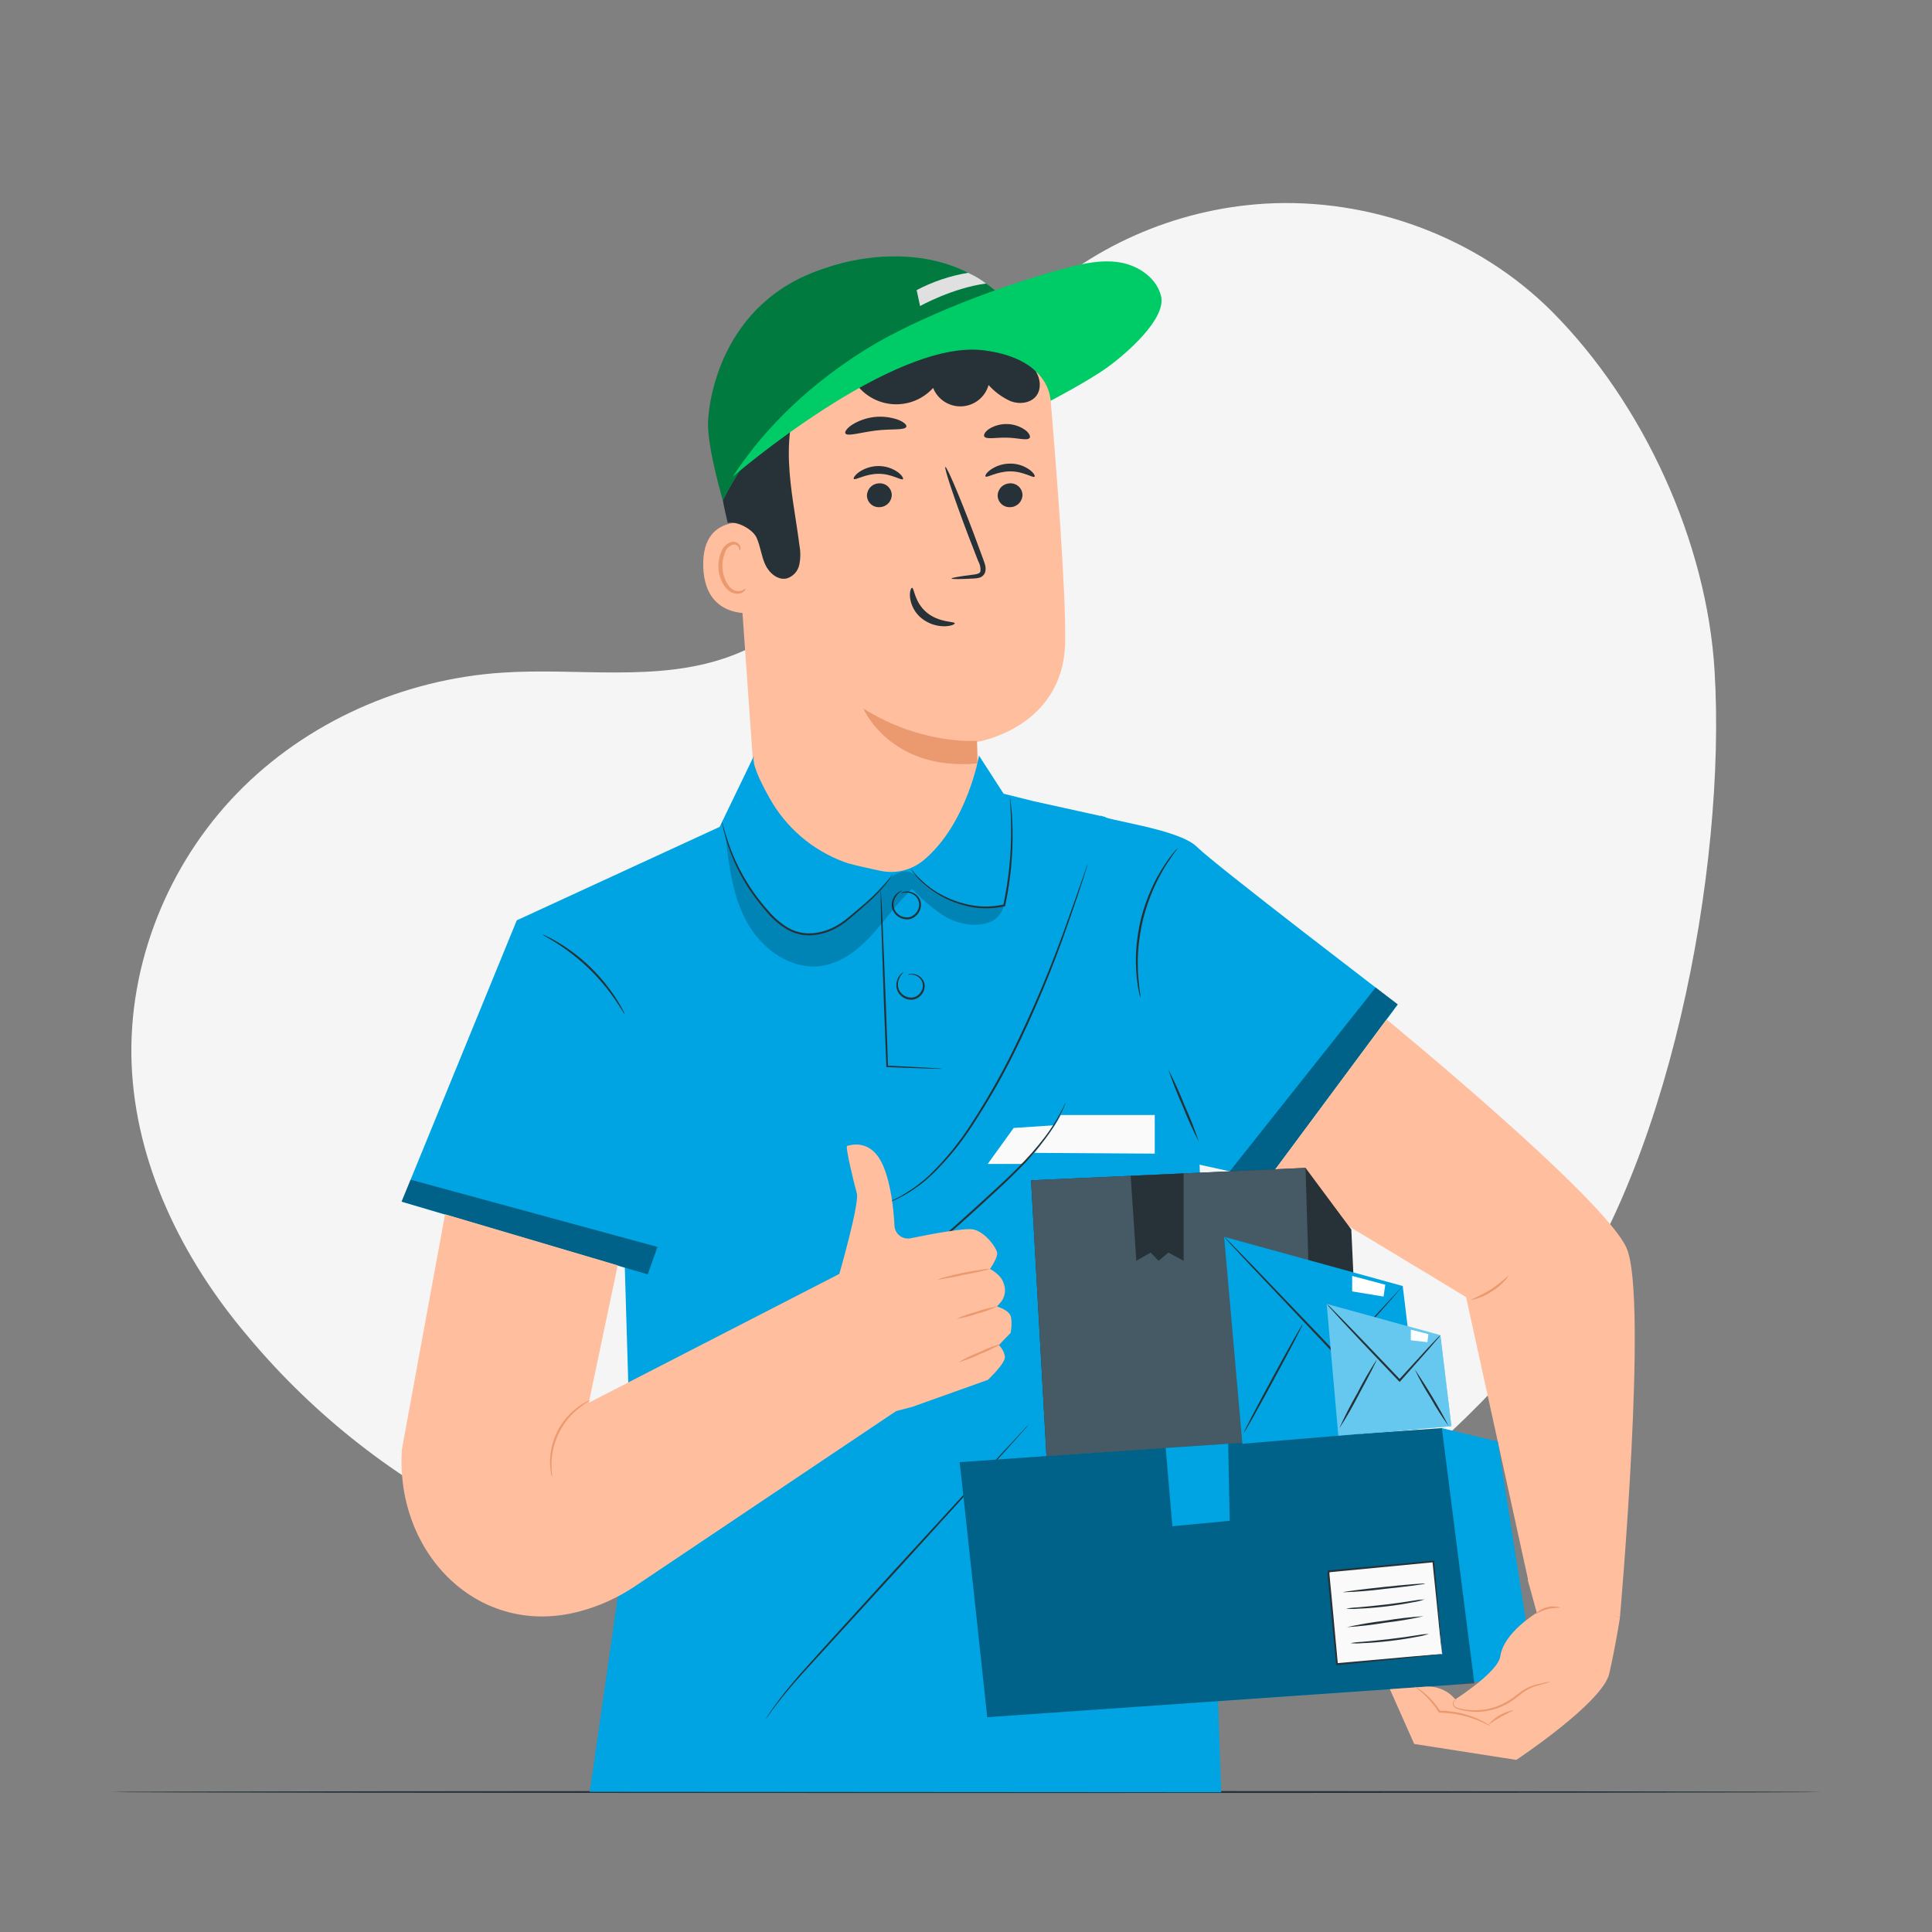 <svg width="500" height="500" viewBox="0 0 500 500" fill="none" xmlns="http://www.w3.org/2000/svg">
<rect x="0" y="0" width="500" height="500" fill="#808080" stroke="none"/>
<g style="mix-blend-mode:multiply">
<path d="M443.73 173.61C441.73 140.2 425.31 104.42 401.73 80.71C382.46 61.35 354.58 51.1 327.32 52.71C304.27 54.1 281.7 63.88 265.42 80.26C251.28 94.5 242.3 112.91 231.59 129.88C220.88 146.85 207.24 163.38 188.32 170.08C169.88 176.61 149.57 172.77 130.04 174.08C104.37 175.74 79.27 186.83 61.36 205.29C43.45 223.75 33.07 249.53 34.06 275.29C35.06 301.22 47.18 325.81 63.95 345.61L64.45 346.21C81.515 366.533 102.655 383.047 126.505 394.685C150.354 406.322 176.38 412.824 202.9 413.77L263.96 415.91C314.28 425 367.72 384.26 399.78 344.42C431.84 304.58 446.84 224.65 443.73 173.61Z" fill="#F5F5F5"/>
</g>
<path d="M471.37 463.77C471.37 463.92 372.25 464.03 250.01 464.03C127.77 464.03 28.63 463.92 28.63 463.77C28.63 463.62 127.73 463.51 250.01 463.51C372.29 463.51 471.37 463.63 471.37 463.77Z" fill="#263238"/>
<path d="M189.35 118.94L195.93 212.14C196.451 219.474 199.733 226.338 205.115 231.349C210.496 236.359 217.577 239.143 224.93 239.14C228.91 239.141 232.848 238.324 236.499 236.74C240.15 235.156 243.437 232.839 246.156 229.933C248.875 227.026 250.968 223.592 252.306 219.843C253.643 216.095 254.196 212.111 253.93 208.14C253.35 199.27 252.82 192.01 252.82 192.01C252.82 192.01 275.39 188.5 275.67 165.94C275.83 152.94 273.58 123.34 271.67 100.69C271.039 93.304 267.658 86.424 262.197 81.411C256.736 76.399 249.593 73.618 242.18 73.62H228.51C222.935 73.945 217.481 75.386 212.473 77.856C207.464 80.326 203.002 83.777 199.35 88.002C195.699 92.228 192.933 97.144 191.215 102.458C189.497 107.772 188.863 113.376 189.35 118.94Z" fill="#FFBE9D"/>
<path d="M252.84 191.73C252.84 191.73 238.58 192.89 223.43 183.37C223.43 183.37 230.38 199.61 252.89 197.58L252.84 191.73Z" fill="#EB996E"/>
<path d="M264.62 128C264.628 128.84 264.308 129.651 263.726 130.258C263.145 130.865 262.35 131.221 261.51 131.25C261.1 131.283 260.689 131.233 260.299 131.104C259.909 130.975 259.548 130.77 259.239 130.499C258.93 130.229 258.677 129.9 258.497 129.531C258.317 129.162 258.213 128.76 258.19 128.35C258.181 127.51 258.5 126.7 259.079 126.092C259.658 125.483 260.451 125.124 261.29 125.09C261.701 125.057 262.114 125.107 262.505 125.237C262.896 125.366 263.258 125.572 263.568 125.844C263.878 126.115 264.131 126.445 264.312 126.816C264.492 127.186 264.597 127.589 264.62 128Z" fill="#263238"/>
<path d="M267.74 123.36C267.34 123.78 264.9 121.98 261.44 121.99C257.98 122 255.44 123.73 255.05 123.31C254.87 123.12 255.28 122.31 256.38 121.55C257.881 120.512 259.665 119.964 261.49 119.98C263.287 119.973 265.039 120.54 266.49 121.6C267.58 122.42 267.94 123.18 267.74 123.36Z" fill="#263238"/>
<path d="M230.79 128C230.798 128.84 230.478 129.651 229.897 130.258C229.316 130.865 228.52 131.221 227.68 131.25C227.271 131.283 226.859 131.233 226.469 131.104C226.079 130.975 225.718 130.77 225.409 130.499C225.1 130.229 224.848 129.9 224.667 129.531C224.487 129.162 224.383 128.76 224.36 128.35C224.352 127.509 224.672 126.697 225.253 126.088C225.834 125.479 226.629 125.121 227.47 125.09C227.88 125.059 228.292 125.11 228.682 125.24C229.072 125.37 229.432 125.576 229.742 125.847C230.051 126.118 230.303 126.448 230.483 126.818C230.663 127.188 230.767 127.589 230.79 128Z" fill="#263238"/>
<path d="M233.67 124C233.27 124.42 230.82 122.61 227.36 122.62C223.9 122.63 221.36 124.37 220.97 123.94C220.79 123.75 221.19 123 222.3 122.19C223.804 121.158 225.586 120.607 227.41 120.61C229.205 120.616 230.953 121.183 232.41 122.23C233.5 123.06 233.86 123.82 233.67 124Z" fill="#263238"/>
<path d="M246.25 149.72C246.25 149.52 248.39 149.15 251.88 148.72C252.76 148.62 253.6 148.45 253.75 147.84C253.826 146.927 253.62 146.012 253.16 145.22C252.333 143.08 251.46 140.833 250.54 138.48C246.91 128.88 244.27 120.99 244.66 120.85C245.05 120.71 248.31 128.37 251.95 137.96C252.823 140.333 253.66 142.597 254.46 144.75C254.79 145.75 255.37 146.89 254.91 148.22C254.784 148.532 254.588 148.811 254.336 149.035C254.085 149.259 253.785 149.422 253.46 149.51C252.972 149.649 252.467 149.72 251.96 149.72C248.44 149.9 246.26 149.92 246.25 149.72Z" fill="#263238"/>
<path d="M236.05 152.12C236.61 152.12 236.62 155.85 239.84 158.52C243.06 161.19 247.06 160.78 247.09 161.3C247.15 161.54 246.2 162.03 244.51 162.08C242.305 162.111 240.159 161.364 238.45 159.97C236.809 158.63 235.755 156.704 235.51 154.6C235.37 153 235.79 152.1 236.05 152.12Z" fill="#263238"/>
<path d="M234.56 110.42C234.22 111.42 230.76 110.92 226.69 111.42C222.62 111.92 219.33 113.02 218.79 112.17C218.55 111.77 219.12 110.88 220.45 109.97C222.218 108.853 224.218 108.152 226.297 107.922C228.376 107.692 230.48 107.937 232.45 108.64C234 109.24 234.71 110 234.56 110.42Z" fill="#263238"/>
<path d="M266.47 113.33C265.86 114.12 263.47 113.33 260.6 113.26C257.73 113.19 255.3 113.79 254.74 112.97C254.49 112.57 254.87 111.78 255.94 111.03C257.367 110.136 259.028 109.687 260.711 109.741C262.394 109.794 264.023 110.347 265.39 111.33C266.4 112.13 266.74 113 266.47 113.33Z" fill="#263238"/>
<path d="M197 135.87C196.61 135.7 181.5 131.29 182 146.71C182.5 162.13 197.87 158.46 197.89 158.01C197.91 157.56 197 135.87 197 135.87Z" fill="#FFBE9D"/>
<path d="M192.94 152.32C192.87 152.32 192.68 152.52 192.23 152.74C191.602 153.031 190.886 153.07 190.23 152.85C188.58 152.3 187.13 149.76 186.96 146.98C186.883 145.659 187.098 144.338 187.59 143.11C187.724 142.619 187.977 142.168 188.325 141.796C188.674 141.425 189.108 141.145 189.59 140.98C189.897 140.889 190.226 140.908 190.52 141.034C190.814 141.16 191.054 141.385 191.2 141.67C191.42 142.09 191.33 142.4 191.41 142.43C191.49 142.46 191.74 142.16 191.59 141.52C191.491 141.143 191.265 140.811 190.95 140.58C190.735 140.425 190.492 140.315 190.235 140.255C189.978 140.195 189.711 140.186 189.45 140.23C188.821 140.377 188.241 140.682 187.763 141.116C187.285 141.55 186.926 142.098 186.72 142.71C186.112 144.069 185.841 145.554 185.93 147.04C186.13 150.15 187.81 153.04 190.06 153.58C190.479 153.688 190.917 153.699 191.341 153.615C191.765 153.53 192.165 153.35 192.51 153.09C192.92 152.7 193 152.35 192.94 152.32Z" fill="#EB996E"/>
<path d="M188.38 135.35C190.73 134.78 194.8 136.95 195.8 139.15C196.8 141.35 197.02 143.85 198.02 146.06C199.02 148.27 201.28 150.25 203.64 149.69C204.437 149.441 205.154 148.984 205.718 148.368C206.282 147.751 206.673 146.996 206.85 146.18C207.19 144.532 207.207 142.834 206.9 141.18C205.99 133.98 204.48 126.84 204.19 119.58C203.9 112.32 204.93 104.79 208.74 98.58C212.55 92.37 219.54 87.85 226.74 88.44C231.53 88.82 235.93 91.32 240.69 91.99C243.526 92.365 246.41 92.089 249.124 91.183C251.837 90.277 254.308 88.764 256.35 86.76C256.87 86.25 259.27 84.66 259.27 84.66C259.27 84.29 258.92 81.07 257.65 79.89C248.2 71.16 231.18 68.72 218.7 71.89C206.22 75.06 194.52 83.89 189.15 95.53C183.78 107.17 185.38 123.53 188.34 135.33" fill="#263238"/>
<path d="M271.88 97.26C271.88 97.26 212.7 78.26 187.1 129.42C187.1 129.42 183.27 116.61 183.27 109.74C183.27 105.15 186.01 77.83 214.13 69.23C214.13 69.23 256.48 53.07 271.88 97.26Z" fill="#00CC67"/>
<path d="M221 98.54C222.051 100.235 223.482 101.663 225.179 102.711C226.877 103.759 228.794 104.398 230.781 104.579C232.768 104.759 234.769 104.475 236.627 103.75C238.486 103.025 240.15 101.878 241.49 100.4C242.078 101.871 243.112 103.122 244.447 103.975C245.782 104.829 247.351 105.244 248.933 105.161C250.516 105.078 252.033 104.503 253.271 103.514C254.51 102.526 255.408 101.175 255.84 99.65C257.444 101.438 259.407 102.869 261.6 103.85C263.85 104.68 266.7 104.36 268.17 102.48C269.64 100.6 269.24 97.63 267.76 95.69C266.143 93.856 264.075 92.477 261.76 91.69C254.744 88.605 247.034 87.438 239.42 88.31C231.87 89.31 224.56 92.99 219.84 98.97" fill="#263238"/>
<g opacity="0.4">
<path d="M271.88 97.26C266.957 92.072 260.206 89.005 253.06 88.71C235.6 87.94 202.93 97.76 187.06 129.42C187.06 129.42 183.23 116.61 183.23 109.74C183.23 105.15 185.97 77.83 214.09 69.23C214.13 69.23 256.48 53.07 271.88 97.26Z" fill="black"/>
</g>
<path d="M189.57 123.43C198.34 110 210.44 98.9 224.05 90.43C237.66 81.96 260.15 73.53 275.65 69.43C280.31 68.19 285.16 67.11 289.91 67.93C294.66 68.75 299.3 71.93 300.47 76.58C301.95 82.43 291.57 91.45 286.7 94.99C281.83 98.53 271.88 103.74 271.88 103.74C271.88 103.74 272.02 92.9 254.66 90.67C231.06 87.58 189.57 123.43 189.57 123.43Z" fill="#00CC67"/>
<path d="M238.11 79.2C238.11 79.2 246.63 74.48 255.2 73.38C253.769 72.268 252.207 71.334 250.55 70.6C245.898 71.369 241.401 72.882 237.23 75.08L238.11 79.2Z" fill="#E0E0E0"/>
<path d="M286.14 211.46L267.37 207.32L259.73 205.41L253.37 195.55C253.37 195.55 250.37 213.18 238.98 222.67C237.438 223.932 235.63 224.828 233.692 225.292C231.754 225.757 229.736 225.776 227.79 225.35C225.22 224.81 222.2 224.15 219.96 223.55C219.48 223.42 218.96 223.25 218.4 223.05C210.165 219.992 203.305 214.076 199.07 206.38C196.55 201.9 194.42 197.3 195.15 195.55L186.24 214L133.74 238.18L103.93 311L161.7 328.08L163.5 388.08L152.62 463.72L316.05 463.83L310.25 295.54" fill="#00A4E2"/>
<path d="M243.89 276.61C243.557 276.637 243.223 276.637 242.89 276.61L239.98 276.54L229.59 276.17H229.39V276C229.22 271.49 229.01 266.15 228.78 260.44C228.51 252.21 228.27 244.77 228.08 239.3C228.02 236.64 227.97 234.47 227.93 232.89C227.93 232.18 227.93 231.6 227.93 231.15C227.904 230.948 227.904 230.743 227.93 230.54C227.976 230.737 227.999 230.938 228 231.14C228 231.6 228.07 232.14 228.11 232.88C228.19 234.46 228.3 236.63 228.43 239.28C228.65 244.75 228.95 252.19 229.28 260.41C229.48 266.13 229.66 271.47 229.82 275.98L229.6 275.77L239.99 276.32L242.89 276.51C243.226 276.507 243.561 276.54 243.89 276.61Z" fill="#263238"/>
<path d="M235 252.3C235.229 252.139 235.5 252.049 235.78 252.04C236.429 251.998 237.077 252.144 237.645 252.462C238.213 252.779 238.676 253.255 238.98 253.83C239.265 254.391 239.367 255.028 239.27 255.65C239.163 256.355 238.854 257.014 238.38 257.546C237.906 258.079 237.288 258.462 236.6 258.65C235.904 258.796 235.181 258.747 234.51 258.509C233.84 258.271 233.248 257.853 232.8 257.3C232.437 256.855 232.183 256.331 232.058 255.77C231.933 255.209 231.94 254.627 232.08 254.07C232.235 253.312 232.611 252.616 233.16 252.07C233.54 251.7 233.82 251.58 233.83 251.61C233.84 251.64 233.63 251.82 233.31 252.21C232.867 252.758 232.568 253.407 232.44 254.1C232.338 254.599 232.35 255.114 232.475 255.607C232.6 256.1 232.834 256.559 233.16 256.95C233.56 257.422 234.078 257.778 234.662 257.982C235.246 258.186 235.873 258.23 236.48 258.11C237.07 257.944 237.601 257.613 238.01 257.156C238.419 256.699 238.69 256.135 238.79 255.53C238.873 255.034 238.817 254.525 238.628 254.059C238.439 253.593 238.125 253.188 237.72 252.89C237.171 252.452 236.492 252.209 235.79 252.2C235.27 252.24 235 252.34 235 252.3Z" fill="#263238"/>
<path d="M233.23 231.17C233.461 230.967 233.746 230.835 234.05 230.79C234.88 230.615 235.746 230.742 236.49 231.15C237.018 231.419 237.469 231.818 237.8 232.31C238.184 232.886 238.377 233.568 238.35 234.26C238.319 235.049 238.05 235.81 237.579 236.443C237.108 237.076 236.456 237.553 235.71 237.81C234.947 238.005 234.143 237.971 233.4 237.711C232.656 237.451 232.006 236.978 231.53 236.35C231.108 235.808 230.854 235.155 230.8 234.47C230.769 233.88 230.864 233.29 231.08 232.74C231.39 231.957 231.94 231.292 232.65 230.84C232.897 230.655 233.192 230.544 233.5 230.52C233.5 230.52 233.21 230.67 232.77 231.01C232.151 231.486 231.686 232.133 231.43 232.87C231.229 233.398 231.168 233.969 231.252 234.528C231.336 235.087 231.563 235.614 231.91 236.06C232.332 236.599 232.902 237.004 233.55 237.226C234.198 237.448 234.896 237.477 235.56 237.31C236.204 237.082 236.766 236.669 237.177 236.123C237.588 235.577 237.829 234.922 237.87 234.24C237.896 233.68 237.765 233.123 237.491 232.633C237.217 232.144 236.812 231.741 236.32 231.47C235.648 231.074 234.866 230.906 234.09 230.99C233.54 231.06 233.25 231.21 233.23 231.17Z" fill="#263238"/>
<path d="M227.91 311.88C227.91 311.88 227.99 311.83 228.16 311.77L228.91 311.48C229.58 311.25 230.53 310.83 231.74 310.27C235.119 308.566 238.221 306.361 240.94 303.73C244.937 299.793 248.47 295.411 251.47 290.67C255.221 284.906 258.646 278.937 261.73 272.79C267.275 261.586 272.141 250.059 276.3 238.27C277.93 233.75 279.2 230.08 280.09 227.55L281.09 224.63C281.2 224.33 281.3 224.08 281.37 223.88C281.398 223.793 281.435 223.71 281.48 223.63C281.473 223.722 281.452 223.813 281.42 223.9C281.36 224.1 281.28 224.35 281.19 224.67C280.96 225.38 280.65 226.36 280.26 227.67C279.43 230.22 278.21 233.91 276.61 238.44C272.558 250.261 267.741 261.805 262.19 273C259.099 279.164 255.653 285.144 251.87 290.91C248.835 295.677 245.251 300.07 241.19 304C238.427 306.627 235.269 308.804 231.83 310.45C230.889 310.882 229.924 311.259 228.94 311.58L228.17 311.82C228.087 311.853 227.999 311.873 227.91 311.88Z" fill="#263238"/>
<path d="M262.34 291.91C262.77 291.91 272.72 291.23 272.72 291.23C272.72 291.23 268.61 298.49 264.33 301.23H255.62L262.34 291.91Z" fill="#FAFAFA"/>
<path d="M226.17 333.87C226.34 333.707 226.528 333.562 226.73 333.44L228.41 332.28C229.86 331.28 231.95 329.78 234.46 327.85C239.46 324.02 246.12 318.3 253.24 311.76C256.8 308.49 260.24 305.41 263.18 302.45C265.818 299.855 268.268 297.074 270.51 294.13C272.015 292.144 273.353 290.037 274.51 287.83C274.95 287.06 275.22 286.43 275.43 286.01C275.525 285.789 275.642 285.578 275.78 285.38C275.716 285.61 275.632 285.834 275.53 286.05C275.35 286.48 275.1 287.13 274.69 287.92C273.591 290.177 272.289 292.329 270.8 294.35C268.588 297.344 266.151 300.166 263.51 302.79C260.56 305.79 257.14 308.88 253.58 312.14C246.46 318.68 239.79 324.38 234.68 328.14C232.13 330.03 230 331.47 228.52 332.44C227.77 332.92 227.18 333.27 226.78 333.52C226.59 333.659 226.386 333.777 226.17 333.87Z" fill="#263238"/>
<path d="M198.13 445C198.13 445 198.13 444.91 198.25 444.76C198.37 444.61 198.5 444.37 198.66 444.1C199.03 443.53 199.59 442.69 200.34 441.63C201.84 439.53 204.16 436.57 207.22 433.09C213.38 426.18 222.01 416.75 231.51 406.31L256 379.62L263.45 371.62L265.45 369.45L265.99 368.9L266.19 368.72C266.19 368.72 266.14 368.8 266.03 368.93L265.53 369.52L263.53 371.76L256.2 379.91L231.9 406.63L207.5 433.31C204.41 436.75 202.05 439.66 200.5 441.72C199.73 442.72 199.14 443.57 198.75 444.13L198.3 444.76C198.25 444.844 198.193 444.925 198.13 445Z" fill="#263238"/>
<path d="M284.84 211C285.7 212.29 305.02 214.44 309.75 219.16C314.48 223.88 361.75 259.96 361.75 259.96L328.06 305.3L306.32 300.51L284.84 211Z" fill="#00A4E2"/>
<path opacity="0.4" d="M356.02 255.56L318.25 303.14L328.06 305.3L361.71 259.91L356.02 255.56Z" fill="black"/>
<path d="M295.13 258.2C294.961 257.684 294.83 257.156 294.74 256.62C294.63 256.11 294.5 255.48 294.41 254.74C294.32 254 294.17 253.16 294.12 252.22C294.07 251.28 293.97 250.22 293.97 249.15C293.97 248.08 293.97 246.87 294.06 245.63C294.254 242.933 294.672 240.257 295.31 237.63C295.991 235.016 296.89 232.463 298 230C298.53 228.88 299 227.8 299.57 226.84C300.14 225.88 300.63 224.99 301.14 224.2C301.65 223.41 302.14 222.73 302.58 222.12C302.944 221.597 303.334 221.093 303.75 220.61C304.077 220.176 304.442 219.771 304.84 219.4C304.567 219.868 304.256 220.313 303.91 220.73C303.6 221.15 303.22 221.66 302.82 222.29C302.42 222.92 301.91 223.59 301.45 224.4C300.99 225.21 300.45 226.07 299.95 227.05C299.45 228.03 298.95 229.05 298.44 230.19C297.387 232.643 296.524 235.174 295.86 237.76C295.237 240.354 294.813 242.992 294.59 245.65C294.52 246.88 294.43 248.05 294.46 249.14C294.49 250.23 294.46 251.25 294.54 252.14C294.62 253.03 294.68 253.91 294.75 254.65C294.82 255.39 294.91 256.02 294.99 256.53C295.09 257.081 295.137 257.64 295.13 258.2Z" fill="#263238"/>
<path d="M310.25 295.48C308.701 292.477 307.309 289.397 306.08 286.25C304.687 283.175 303.452 280.031 302.38 276.83C303.929 279.83 305.324 282.908 306.56 286.05C307.955 289.126 309.187 292.274 310.25 295.48Z" fill="#263238"/>
<path d="M161.7 262.54C161.62 262.54 160.81 261.09 159.28 258.84C157.284 255.909 154.999 253.186 152.46 250.71C149.908 248.253 147.122 246.052 144.14 244.14C141.84 242.68 140.33 241.92 140.37 241.84C140.753 241.946 141.122 242.097 141.47 242.29C142.449 242.755 143.403 243.269 144.33 243.83C147.406 245.663 150.259 247.848 152.83 250.34C155.393 252.84 157.661 255.624 159.59 258.64C160.32 259.8 160.87 260.76 161.21 261.45C161.417 261.792 161.582 262.158 161.7 262.54Z" fill="#263238"/>
<path opacity="0.4" d="M103.93 310.97L106.26 305.3L170.16 322.7L167.63 329.81L103.93 310.97Z" fill="black"/>
<path d="M274.52 288.56H298.85V298.56L267.72 298.36C267.72 298.36 272.53 292.57 274.52 288.56Z" fill="#FAFAFA"/>
<g opacity="0.2">
<path d="M187.74 216.2C188.62 224 189.58 232.05 193.44 238.89C197.3 245.73 204.85 251.12 212.62 249.97C217.8 249.2 222.19 245.74 225.72 241.86C229.25 237.98 232.21 233.59 236.06 230.04C238.388 232.547 240.991 234.785 243.82 236.71C246.678 238.646 250.109 239.552 253.55 239.28C256.94 238.87 258.81 237.52 259.88 234.28C256.26 235.4 254.27 235.23 250.66 234.54C246.674 233.776 242.931 232.061 239.75 229.54C237.63 227.87 236.86 225.36 234.17 225.54C231.68 225.68 229.73 227.65 228.09 229.54C225.442 232.571 222.538 235.368 219.41 237.9C216.41 240.27 213.51 241.9 209.69 241.79C203.4 241.65 198.25 236.71 194.78 231.46C191.577 226.62 189.211 221.275 187.78 215.65" fill="black"/>
</g>
<path d="M261.38 206.47C261.437 206.652 261.474 206.84 261.49 207.03C261.49 207.4 261.61 207.94 261.68 208.64C261.83 210.04 261.98 212.07 262.04 214.64C262.175 221.214 261.548 227.781 260.17 234.21V234.37V234.53H260.02C256.465 235.363 252.755 235.263 249.25 234.24C246.384 233.474 243.676 232.208 241.25 230.5C239.608 229.384 238.136 228.037 236.88 226.5C236.542 226.085 236.228 225.651 235.94 225.2C235.828 225.046 235.731 224.882 235.65 224.71C237.281 226.843 239.239 228.706 241.45 230.23C243.863 231.86 246.534 233.07 249.35 233.81C252.779 234.779 256.398 234.865 259.87 234.06L259.68 234.25V234.09C261.042 227.694 261.712 221.17 261.68 214.63C261.68 212.12 261.57 210.09 261.49 208.68C261.49 208.03 261.42 207.5 261.39 207.07C261.358 206.872 261.354 206.669 261.38 206.47Z" fill="#263238"/>
<path d="M231 226.2C230.921 226.413 230.813 226.615 230.68 226.8C230.345 227.355 229.978 227.889 229.58 228.4C228.087 230.263 226.441 231.999 224.66 233.59C223.55 234.59 222.3 235.7 220.95 236.84C220.27 237.41 219.59 238.01 218.83 238.61C218.047 239.201 217.222 239.732 216.36 240.2C214.509 241.221 212.465 241.844 210.36 242.03C208.063 242.225 205.76 241.716 203.76 240.57C201.812 239.41 200.066 237.941 198.59 236.22C197.19 234.661 195.888 233.018 194.69 231.3C192.67 228.384 190.964 225.264 189.6 221.99C188.686 219.789 187.937 217.523 187.36 215.21C187.15 214.39 187.02 213.75 186.94 213.31C186.884 213.091 186.851 212.866 186.84 212.64C186.931 212.848 186.999 213.066 187.04 213.29C187.16 213.72 187.32 214.35 187.55 215.16C188.206 217.438 189.004 219.672 189.94 221.85C191.341 225.074 193.066 228.146 195.09 231.02C196.283 232.715 197.578 234.334 198.97 235.87C200.398 237.545 202.086 238.98 203.97 240.12C205.884 241.213 208.083 241.701 210.28 241.52C212.325 241.344 214.312 240.752 216.12 239.78C216.968 239.33 217.781 238.815 218.55 238.24C219.28 237.68 219.98 237.07 220.66 236.51C222.02 235.38 223.28 234.32 224.4 233.32C226.187 231.779 227.858 230.107 229.4 228.32C229.93 227.68 230.32 227.15 230.58 226.79C230.703 226.582 230.843 226.384 231 226.2Z" fill="#263238"/>
<path d="M209.46 341.1L217.17 329.86C217.17 329.86 222.47 311.44 221.75 308.86C221.03 306.28 218.69 296.68 219.24 296.56C219.79 296.44 225.56 294.3 228.69 302C230.64 306.8 231.28 313.12 231.49 317.2C231.513 317.704 231.645 318.197 231.877 318.645C232.109 319.094 232.435 319.486 232.833 319.796C233.232 320.106 233.692 320.326 234.184 320.44C234.675 320.555 235.186 320.562 235.68 320.46C241.01 319.36 249.88 317.69 251.99 318.2C255.05 318.93 257.79 322.83 258.05 324.14C258.31 325.45 256.21 328.4 256.21 328.4C256.21 328.4 258.81 329.73 259.61 331.74C259.72 332.01 259.81 332.28 259.89 332.54C260.134 333.346 260.164 334.201 259.976 335.022C259.788 335.843 259.39 336.6 258.82 337.22L258 338.12C258 338.12 261.25 339.01 261.65 340.87C261.867 342.228 261.83 343.615 261.54 344.96L258.49 348.11C259.34 348.903 259.897 349.96 260.07 351.11C260.23 352.83 255.66 357.11 255.66 357.11L236.05 364.11L228.27 366.11L209.46 341.1Z" fill="#FFBE9D"/>
<path d="M256.27 328.42C254.029 329.023 251.76 329.514 249.47 329.89C247.22 330.44 244.944 330.874 242.65 331.19C243.264 330.89 243.912 330.665 244.58 330.52C245.79 330.18 247.48 329.76 249.37 329.38C251.26 329 252.97 328.72 254.23 328.56C254.901 328.422 255.587 328.375 256.27 328.42Z" fill="#EB996E"/>
<path d="M258.06 338.12C256.393 338.902 254.655 339.521 252.87 339.97C251.137 340.592 249.349 341.047 247.53 341.33C249.196 340.548 250.934 339.929 252.72 339.48C254.453 338.858 256.241 338.403 258.06 338.12Z" fill="#EB996E"/>
<path d="M259.23 347.69C257.473 348.742 255.63 349.642 253.72 350.38C251.88 351.281 249.966 352.024 248 352.6C249.757 351.548 251.6 350.648 253.51 349.91C255.35 349.009 257.264 348.266 259.23 347.69Z" fill="#EB996E"/>
<path d="M164.28 410.56L236.4 362.18L218.2 329.18L152.38 363.03L159.85 327.47L115.18 314.25L104 375.15C102.28 402.23 124 424.09 150.18 416.98C155.198 415.623 159.961 413.454 164.28 410.56Z" fill="#FFBE9D"/>
<path d="M142.85 382.17C142.72 381.881 142.636 381.574 142.6 381.26C142.452 380.418 142.368 379.565 142.35 378.71C142.312 375.865 142.95 373.051 144.21 370.5C145.488 367.955 147.356 365.754 149.66 364.08C150.346 363.571 151.076 363.122 151.84 362.74C152.114 362.58 152.411 362.462 152.72 362.39C152.72 362.48 151.55 363.05 149.88 364.39C147.693 366.098 145.916 368.272 144.677 370.755C143.438 373.238 142.77 375.966 142.72 378.74C142.67 380.84 143 382.16 142.85 382.17Z" fill="#EB996E"/>
<path d="M328.06 305.3C328.51 304.68 379.42 335.7 379.42 335.7L395.74 410.05L419.23 418.67C419.23 418.67 426.56 335.93 420.98 323.05C415.4 310.17 358.83 263.83 358.83 263.83L328.06 305.3Z" fill="#FFBE9D"/>
<path d="M390.54 330C389.406 331.705 387.898 333.128 386.13 334.16C384.454 335.34 382.533 336.126 380.51 336.46C382.337 335.641 384.119 334.727 385.85 333.72C387.482 332.569 389.047 331.327 390.54 330Z" fill="#EB996E"/>
<path d="M266.83 305.46L270.82 376.82L352.18 371.32L349.72 318.2L337.87 302.25L266.83 305.46Z" fill="#263238"/>
<path d="M248.34 378.41C248.58 379.78 255.49 444.41 255.49 444.41L376.58 436L397.07 433.25L387.62 373.07L373.15 369.6L248.34 378.41Z" fill="#00A4E2"/>
<path opacity="0.4" d="M373.15 369.59L248.34 378.41C248.58 379.78 255.49 444.41 255.49 444.41L381.56 435.64L373.15 369.59Z" fill="black"/>
<path d="M339.98 372.14L270.82 376.82L266.83 305.46L337.87 302.25L339.98 372.14Z" fill="#455A64"/>
<path d="M292.62 304.3L294.08 326.29L297.78 324.17L299.83 326.29L302.38 324.17L306.32 326.29V303.68L292.62 304.3Z" fill="#263238"/>
<path d="M321.53 373.64L316.8 320.08L363.03 332.82L367.49 369.79L321.53 373.64Z" fill="#00A4E2"/>
<path d="M363 332.83C362.918 332.967 362.82 333.095 362.71 333.21L361.82 334.26L358.42 338.14L346.61 351.39L346.43 351.59L346.24 351.4L340 344.8L323.53 327.4L318.58 322.08L317.25 320.62C317.085 320.458 316.941 320.277 316.82 320.08C317.003 320.218 317.173 320.372 317.33 320.54L318.73 321.94L323.79 327.14L340.37 344.44L346.65 351.05H346.28L358.28 337.92L361.79 334.14L362.74 333.14C362.816 333.028 362.903 332.924 363 332.83Z" fill="#263238"/>
<path d="M337.11 342.75C337.24 342.82 333.94 349.14 329.75 356.87C325.56 364.6 322.06 370.81 321.93 370.74C321.8 370.67 325.1 364.35 329.29 356.62C333.48 348.89 337 342.68 337.11 342.75Z" fill="#263238"/>
<path d="M366.41 369.79C366.29 369.86 363.09 364.74 359.26 358.36C355.43 351.98 352.42 346.73 352.55 346.65C352.68 346.57 355.87 351.7 359.7 358.09C363.53 364.48 366.54 369.72 366.41 369.79Z" fill="#263238"/>
<path d="M346.36 371.55L343.34 337.44L372.78 345.56L375.62 369.1L346.36 371.55Z" fill="#00A4E2"/>
<path opacity="0.4" d="M346.36 371.55L343.34 337.44L372.78 345.56L375.62 369.1L346.36 371.55Z" fill="white"/>
<path d="M372.78 345.56C372.57 345.895 372.325 346.206 372.05 346.49C371.5 347.14 370.78 347.97 369.91 348.98L362.41 357.44L362.23 357.65L362.04 357.45L358.04 353.25C353.93 348.94 350.23 345.01 347.57 342.15L344.45 338.74C344.046 338.339 343.678 337.904 343.35 337.44C343.794 337.792 344.209 338.18 344.59 338.6L347.84 341.89C350.57 344.69 354.31 348.58 358.42 352.89L362.42 357.1H362L369.63 348.76L371.89 346.37C372.16 346.072 372.458 345.801 372.78 345.56Z" fill="#263238"/>
<path d="M356.28 351.88C356.4 351.95 354.34 355.99 351.67 360.88C350.138 363.896 348.449 366.83 346.61 369.67C347.985 366.592 349.521 363.588 351.21 360.67C352.743 357.652 354.435 354.718 356.28 351.88Z" fill="#263238"/>
<path d="M374.94 369.1C373.249 366.785 371.7 364.371 370.3 361.87C368.747 359.457 367.347 356.949 366.11 354.36C369.338 359.097 372.286 364.019 374.94 369.1Z" fill="#263238"/>
<path d="M365.12 344.12V346.86L369.42 347.36L369.65 345.27L365.12 344.12Z" fill="white"/>
<path d="M349.94 330.21V334.21L358.06 335.55L358.51 332.49L349.94 330.21Z" fill="white"/>
<path d="M318.25 393.58L317.85 373.64L301.68 374.73L303.41 394.99L318.25 393.58Z" fill="#00A4E2"/>
<path d="M370.981 404.056L343.833 406.632L346.111 430.644L373.259 428.068L370.981 404.056Z" fill="#FAFAFA"/>
<path d="M373.22 428.1C373.187 427.948 373.163 427.795 373.15 427.64C373.15 427.31 373.06 426.88 373 426.34C372.88 425.18 372.7 423.53 372.48 421.46C372.05 417.24 371.48 411.28 370.72 404.11L370.96 404.31L343.83 406.92C343.77 406.98 344.27 406.39 344.06 406.64V406.82V407.03V407.43L344.14 408.25L344.29 409.87C344.4 410.94 344.5 412 344.6 413.06C344.79 415.17 344.99 417.23 345.18 419.25C345.55 423.25 345.91 427.1 346.23 430.63L345.98 430.43L365.57 428.69L371.13 428.22L372.62 428.11C372.796 428.096 372.973 428.096 373.15 428.11C372.995 428.146 372.838 428.17 372.68 428.18L371.24 428.35L365.74 428.93L346.03 430.93H345.8V430.7C345.45 427.16 345.08 423.34 344.69 419.32C344.503 417.32 344.307 415.257 344.1 413.13C344 412.07 343.9 411.01 343.8 409.93C343.75 409.4 343.7 408.86 343.64 408.32L343.57 407.5V407.1V406.89V406.71C343.36 406.96 343.85 406.36 343.81 406.42L370.95 403.89H371.17V404.11C371.81 411.34 372.34 417.36 372.72 421.62C372.89 423.67 373.02 425.3 373.12 426.46C373.12 426.99 373.19 427.41 373.21 427.73C373.222 427.853 373.226 427.977 373.22 428.1Z" fill="#263238"/>
<path d="M368.82 409.84C368.82 409.99 364.09 410.6 358.22 411.22C354.686 411.685 351.132 411.972 347.57 412.08C347.57 411.94 352.3 411.32 358.17 410.7C364.04 410.08 368.81 409.7 368.82 409.84Z" fill="#263238"/>
<path d="M368.66 413.92C367.717 414.26 366.742 414.504 365.75 414.65C363.93 415.01 361.4 415.43 358.59 415.76C355.78 416.09 353.21 416.27 351.36 416.33C350.362 416.42 349.358 416.42 348.36 416.33C349.349 416.135 350.352 416.021 351.36 415.99C353.2 415.82 355.74 415.59 358.54 415.26C361.34 414.93 363.87 414.57 365.7 414.26C366.677 414.073 367.666 413.96 368.66 413.92Z" fill="#263238"/>
<path d="M369.81 422.84C368.862 423.177 367.885 423.421 366.89 423.57C365.07 423.93 362.54 424.35 359.73 424.68C356.92 425.01 354.36 425.19 352.5 425.25C351.502 425.347 350.498 425.347 349.5 425.25C350.489 425.054 351.492 424.941 352.5 424.91C354.34 424.75 356.89 424.51 359.69 424.18C362.49 423.85 365.02 423.49 366.85 423.18C367.827 422.993 368.816 422.879 369.81 422.84Z" fill="#263238"/>
<path d="M368.44 418.27C365.176 419.008 361.874 419.569 358.55 419.95C355.239 420.512 351.901 420.899 348.55 421.11C351.816 420.384 355.117 419.823 358.44 419.43C361.751 418.874 365.089 418.487 368.44 418.27Z" fill="#263238"/>
<path d="M392.41 455.46C392.41 455.46 414.76 440.67 416.48 433.11C418.2 425.55 419.23 418.67 419.23 418.67L395.35 408.78L397.72 417.38C397.72 417.38 389.16 422.47 388.28 428.64C387.7 432.75 376.63 439.79 376.63 439.79C375.709 438.677 374.537 437.799 373.211 437.227C371.885 436.655 370.441 436.406 369 436.5L359.7 437.16L365.99 451.33L392.41 455.46Z" fill="#FFBE9D"/>
<path d="M401.14 435.19C400.815 435.388 400.461 435.534 400.09 435.62C399.39 435.85 398.35 436.08 397.09 436.48C395.667 436.986 394.352 437.752 393.21 438.74C391.771 439.967 390.161 440.978 388.43 441.74C385.229 443.104 381.674 443.402 378.29 442.59C377.695 442.475 377.124 442.262 376.6 441.96C376.385 441.838 376.211 441.656 376.1 441.435C375.99 441.214 375.948 440.965 375.98 440.72C375.997 440.568 376.051 440.422 376.139 440.297C376.226 440.171 376.343 440.069 376.48 440C376.68 439.93 376.79 440 376.79 440C376.79 440 376.68 440 376.53 440.11C376.425 440.186 376.339 440.285 376.278 440.399C376.218 440.514 376.184 440.641 376.18 440.77C376.161 440.976 376.207 441.183 376.311 441.362C376.415 441.541 376.572 441.684 376.76 441.77C377.271 442.021 377.817 442.193 378.38 442.28C381.689 442.954 385.124 442.605 388.23 441.28C389.921 440.527 391.497 439.537 392.91 438.34C394.108 437.345 395.486 436.592 396.97 436.12C398.25 435.76 399.29 435.59 399.97 435.41C400.353 435.306 400.745 435.232 401.14 435.19Z" fill="#EB996E"/>
<path d="M385.66 446.66C385.66 446.74 384.51 446.08 382.61 445.29C380.133 444.277 377.523 443.627 374.86 443.36C374.08 443.28 373.31 443.26 372.57 443.24H372.43L372.35 443.12C371.192 441.308 369.797 439.66 368.2 438.22C366.99 437.13 366.2 436.57 366.2 436.51C366.2 436.45 366.44 436.59 366.82 436.83C367.359 437.179 367.88 437.556 368.38 437.96C370.085 439.35 371.56 441 372.75 442.85L372.54 442.73C373.3 442.73 374.08 442.73 374.88 442.85C377.596 443.112 380.249 443.825 382.73 444.96C383.477 445.3 384.202 445.688 384.9 446.12C385.18 446.259 385.436 446.441 385.66 446.66Z" fill="#EB996E"/>
<path d="M391.7 442.6C391.7 442.74 390.19 443.31 388.43 444.31C386.67 445.31 385.38 446.36 385.28 446.24C386.93 444.316 389.201 443.028 391.7 442.6Z" fill="#EB996E"/>
<path d="M403.81 416C403.81 416.16 402.25 416 400.47 416.45C398.69 416.9 397.47 417.82 397.33 417.69C398.157 416.85 399.196 416.249 400.337 415.951C401.478 415.654 402.678 415.67 403.81 416Z" fill="#EB996E"/>
</svg>
